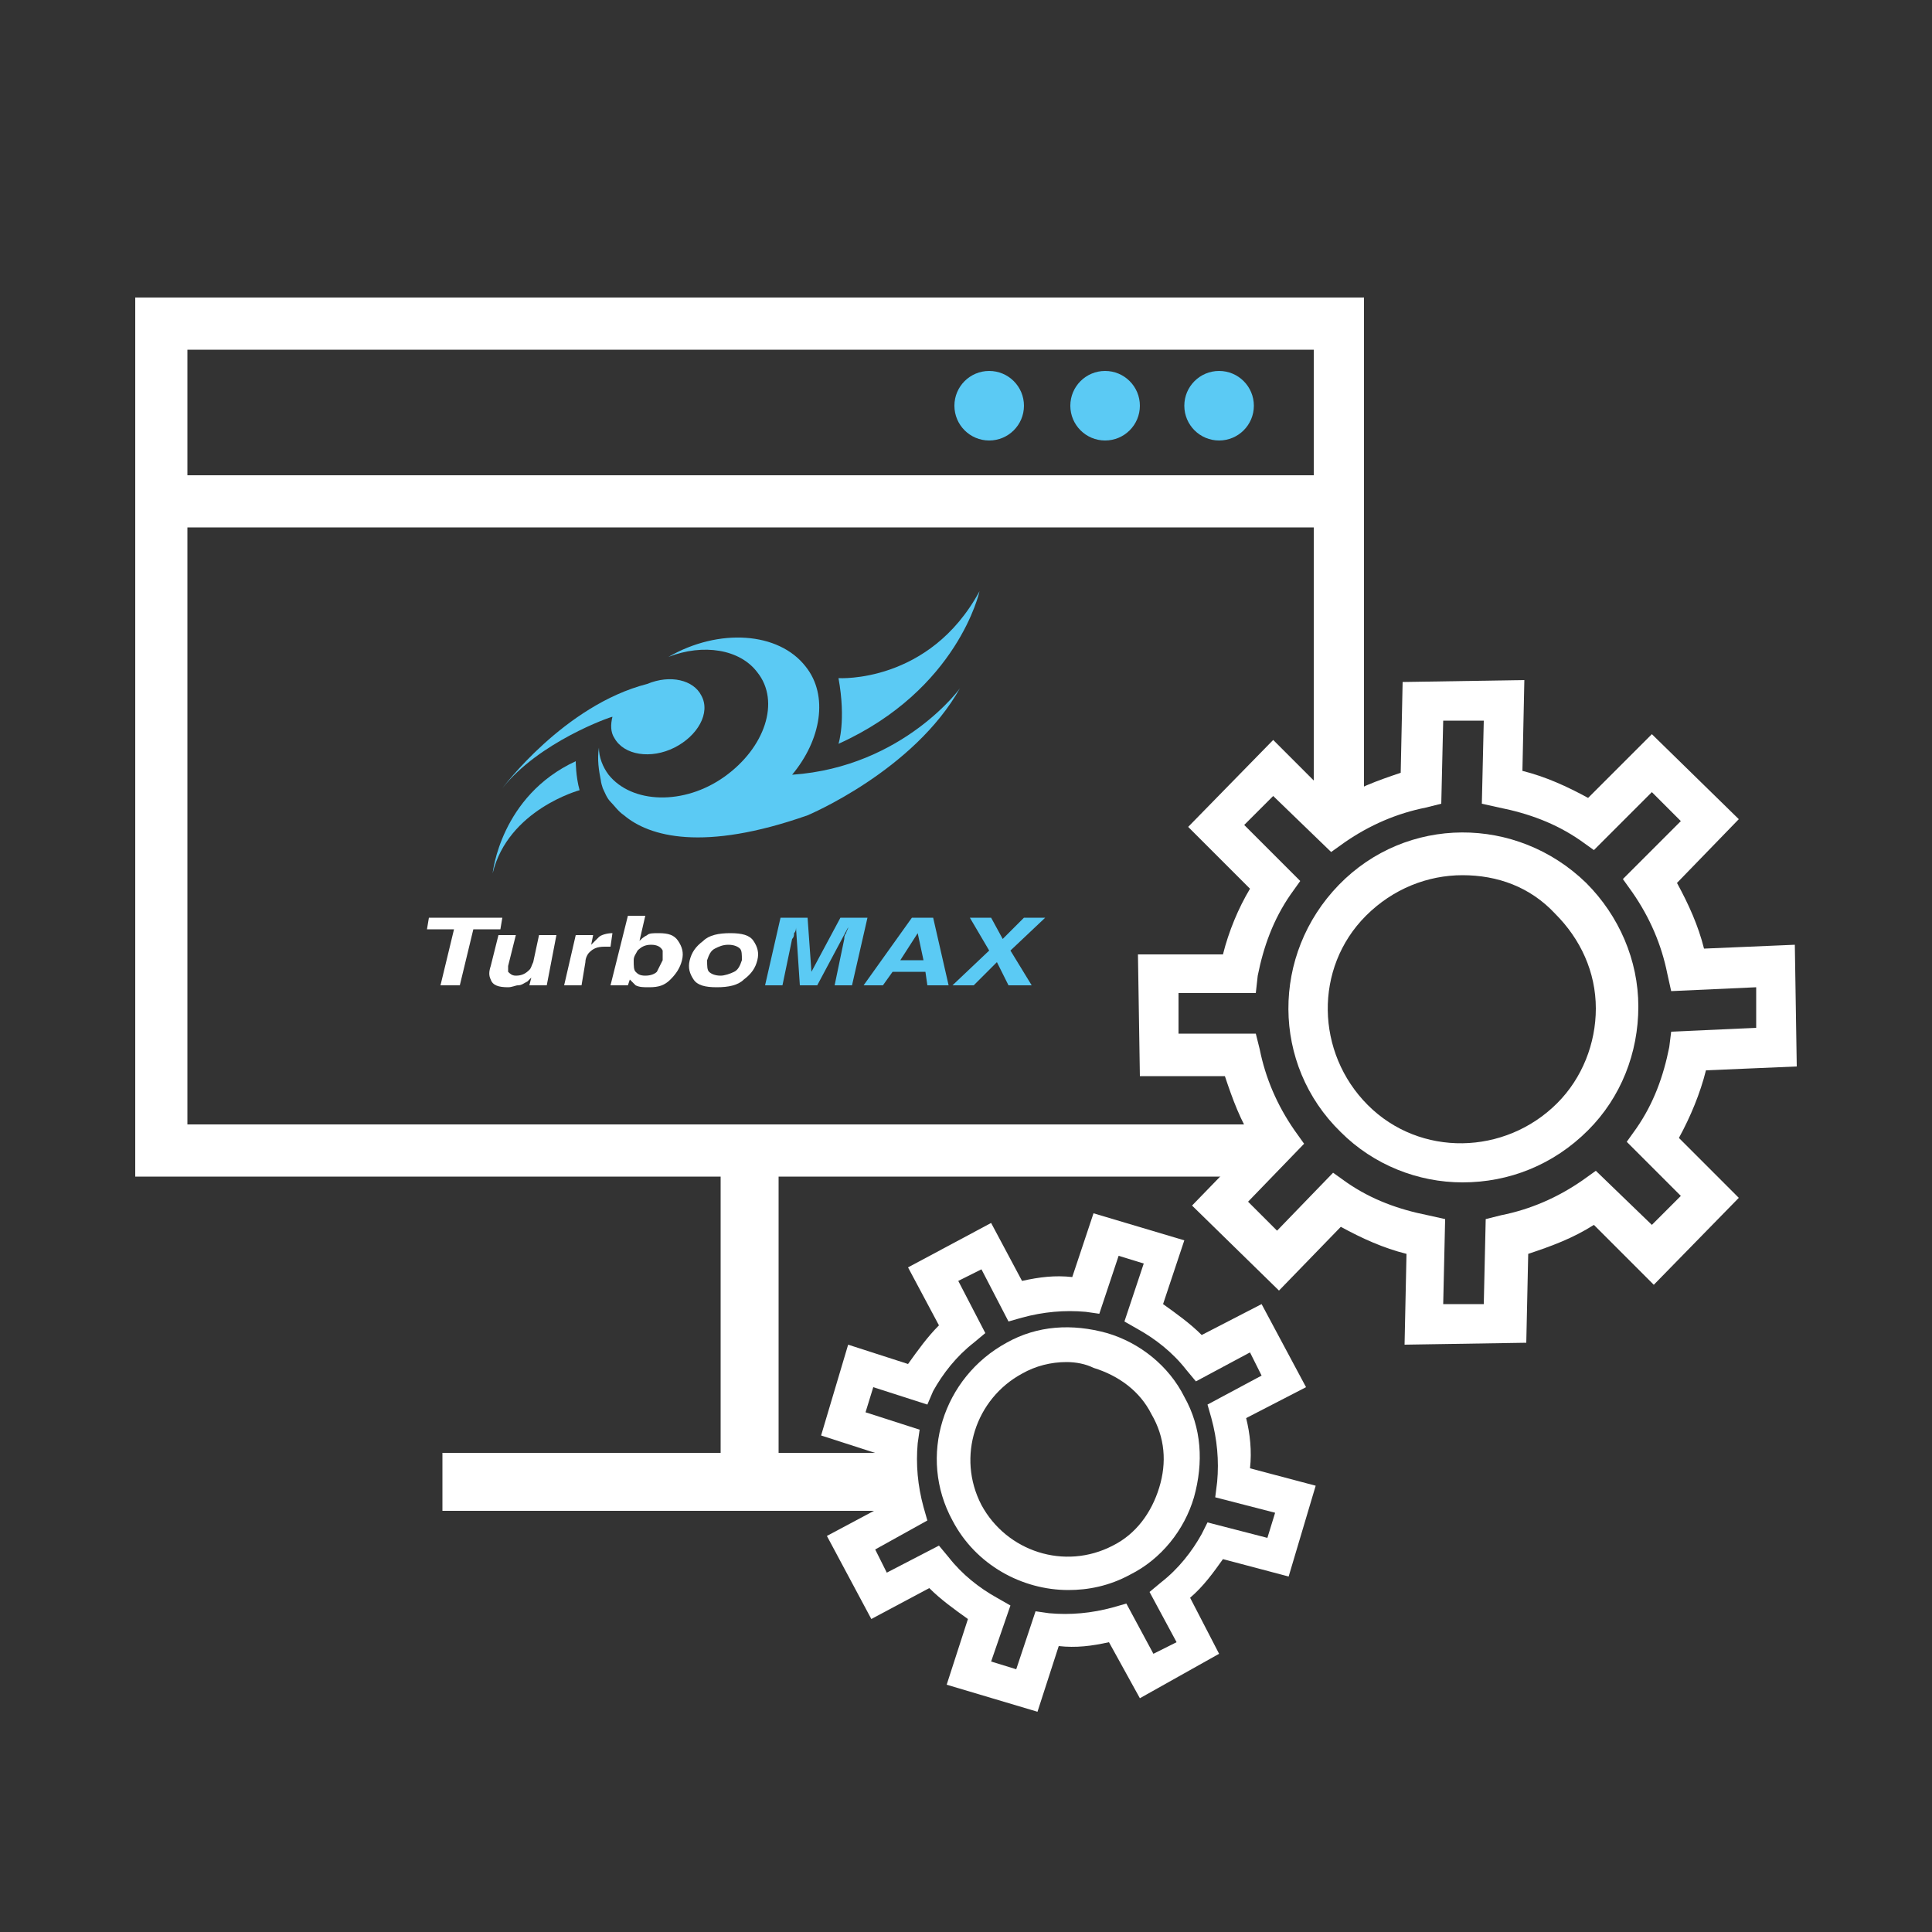<?xml version="1.0" encoding="utf-8"?>
<!-- Generator: Adobe Illustrator 22.0.1, SVG Export Plug-In . SVG Version: 6.00 Build 0)  -->
<svg version="1.1" id="Layer_1" xmlns="http://www.w3.org/2000/svg" xmlns:xlink="http://www.w3.org/1999/xlink" x="0px" y="0px"
	 viewBox="0 0 100 100" style="enable-background:new 0 0 100 100;" xml:space="preserve">
<rect x="0" y="0" width="100" height="100" fill="#333333" stroke="none"/>
<style type="text/css">
	.st0{fill:#FFFFFF;}
	.st1{fill:#5BCAF4;}
</style>
<g>
	<rect x="37.3" y="59.8" class="st0" width="3" height="16.5"/>
	<g>
		<g>
			<g>
				<circle class="st1" cx="51.2" cy="21" r="1.8"/>
				<circle class="st1" cx="57.2" cy="21" r="1.8"/>
				<circle class="st1" cx="63.1" cy="21" r="1.8"/>
			</g>
			<g>
				<defs>
					<rect id="SVGID_3_" x="8.3" y="24.6" width="60.9" height="2.7"/>
				</defs>
				<use xlink:href="#SVGID_3_"  style="overflow:visible;fill:#FFFFFF;"/>
				<clipPath id="SVGID_1_">
					<use xlink:href="#SVGID_3_"  style="overflow:visible;"/>
				</clipPath>
			</g>
		</g>
		<g>
			<g>
				<path class="st1" d="M41,40.1c1.5-1.8,1.9-4.1,0.7-5.6c-1.4-1.8-4.5-2-7.1-0.5c1.8-0.7,3.7-0.4,4.6,0.8c1.2,1.5,0.4,3.9-1.7,5.4
					c-2.1,1.5-4.8,1.4-6-0.1c-0.3-0.4-0.5-0.9-0.5-1.4c-0.1,0.6,0,1.2,0.1,1.7l0,0c0,0,0,0.1,0.1,0.4c0.1,0.2,0.2,0.5,0.4,0.7
					c0.2,0.2,0.4,0.5,0.7,0.7c1.3,1.1,4.1,1.9,9.5,0c0,0,5.5-2.3,7.9-6.6C49.8,35.5,46.8,39.7,41,40.1"/>
				<path class="st1" d="M50.7,30.6c-2.6,4.8-7.3,4.5-7.3,4.5c0.4,2.2,0,3.4,0,3.4C49.6,35.7,50.7,30.6,50.7,30.6"/>
				<path class="st1" d="M25.5,45.2c0.8-3.3,4.5-4.3,4.5-4.3c-0.2-0.7-0.2-1.5-0.2-1.5C25.9,41.2,25.5,45.2,25.5,45.2"/>
				<path class="st1" d="M31.7,37.1c-0.1,0.4-0.1,0.8,0.1,1.1c0.5,0.9,1.9,1.1,3.1,0.5c1.2-0.6,1.9-1.8,1.4-2.7
					c-0.4-0.8-1.6-1.1-2.8-0.6c-4.3,1.1-7.5,5.4-7.5,5.4C27.9,38.4,31.6,37.1,31.7,37.1"/>
			</g>
			<g>
				<g>
					<polygon class="st0" points="26,47.5 25.9,48.1 24.5,48.1 23.8,51 22.8,51 23.5,48.1 22.1,48.1 22.2,47.5 					"/>
					<path class="st0" d="M26.7,48.4l-0.4,1.6c0,0.1,0,0.3,0,0.3c0.1,0.1,0.2,0.2,0.4,0.2c0.3,0,0.5-0.1,0.7-0.3
						c0.1-0.1,0.1-0.2,0.2-0.4l0.3-1.4h0.9L28.3,51h-0.9l0.1-0.4c0,0,0,0-0.1,0.1c0,0-0.1,0.1-0.1,0.1C27.1,50.9,27,51,26.8,51
						c-0.1,0-0.3,0.1-0.5,0.1c-0.5,0-0.8-0.1-0.9-0.4c-0.1-0.2-0.1-0.4,0-0.7l0.4-1.6H26.7z"/>
					<path class="st0" d="M31.7,48.3C31.7,48.3,31.7,48.3,31.7,48.3L31.6,49c-0.1,0-0.1,0-0.2,0c0,0-0.1,0-0.1,0
						c-0.4,0-0.6,0.1-0.8,0.3c-0.1,0.1-0.2,0.3-0.2,0.5L30.1,51h-0.9l0.6-2.6h0.9l-0.1,0.5c0.2-0.2,0.3-0.3,0.4-0.4
						C31.1,48.4,31.4,48.3,31.7,48.3C31.7,48.3,31.7,48.3,31.7,48.3"/>
					<path class="st0" d="M33.4,50.5c-0.3,0-0.4-0.1-0.5-0.2c-0.1-0.1-0.1-0.3-0.1-0.6c0-0.2,0.1-0.3,0.2-0.5
						c0.2-0.2,0.4-0.3,0.7-0.3c0.3,0,0.5,0.1,0.6,0.3c0,0.1,0,0.3,0,0.5c-0.1,0.2-0.2,0.4-0.3,0.6C33.9,50.4,33.7,50.5,33.4,50.5
						 M34.1,48.3c-0.3,0-0.5,0-0.6,0.1c-0.2,0.1-0.3,0.2-0.4,0.3l0.3-1.3h-0.9L31.6,51h0.9l0.1-0.3c0.1,0.1,0.2,0.2,0.3,0.3
						c0.2,0.1,0.4,0.1,0.7,0.1c0.5,0,0.8-0.1,1.1-0.4c0.3-0.3,0.5-0.6,0.6-1c0.1-0.4,0-0.7-0.2-1C34.9,48.4,34.6,48.3,34.1,48.3"/>
					<path class="st0" d="M37.3,50.5c-0.3,0-0.5-0.1-0.6-0.2c-0.1-0.1-0.1-0.3-0.1-0.6c0.1-0.3,0.2-0.5,0.4-0.6
						c0.2-0.1,0.4-0.2,0.7-0.2c0.3,0,0.5,0.1,0.6,0.2c0.1,0.1,0.1,0.3,0.1,0.6c-0.1,0.3-0.2,0.5-0.4,0.6
						C37.8,50.4,37.5,50.5,37.3,50.5 M39.2,49.7c0.1-0.4,0-0.7-0.2-1c-0.2-0.3-0.6-0.4-1.2-0.4c-0.6,0-1.1,0.1-1.4,0.4
						c-0.4,0.3-0.6,0.6-0.7,1c-0.1,0.4,0,0.7,0.2,1c0.2,0.3,0.6,0.4,1.2,0.4c0.6,0,1.1-0.1,1.4-0.4C38.9,50.4,39.1,50.1,39.2,49.7"
						/>
				</g>
				<g>
					<g>
						<path class="st1" d="M43.5,47.5h1.4L44.1,51h-0.9l0.5-2.4c0-0.1,0-0.2,0.1-0.3c0-0.1,0.1-0.2,0.1-0.3l-1.6,3h-0.9l-0.2-3
							c0,0.1,0,0.2-0.1,0.3c0,0.1,0,0.2-0.1,0.3L40.5,51h-0.9l0.8-3.5h1.4l0.2,2.8L43.5,47.5z"/>
						<path class="st1" d="M47.5,48.3l0.3,1.4h-1.2L47.5,48.3z M44.7,51h1l0.5-0.7h1.7L48,51h1.1l-0.8-3.5h-1.1L44.7,51z"/>
						<polygon class="st1" points="50.4,51 49.3,51 51.2,49.2 50.2,47.5 51.3,47.5 51.9,48.6 53,47.5 54.1,47.5 52.3,49.2 53.4,51 
							52.2,51 51.6,49.8 						"/>
					</g>
				</g>
			</g>
		</g>
	</g>
	<g>
		<g>
			<g>
				<path class="st0" d="M46.6,75.2H22.9v3h24C46.6,77.2,46.5,76.2,46.6,75.2z"/>
				<path class="st0" d="M53.7,88.6l-4.7-1.4l1.1-3.4c-0.7-0.5-1.4-1-2-1.6l-3,1.6l-2.3-4.3l3-1.6c-0.2-0.8-0.3-1.7-0.2-2.6l-3.1-1
					l1.4-4.7l3.1,1c0.5-0.7,1-1.4,1.6-2l-1.6-3l4.3-2.3l1.6,3c0.9-0.2,1.7-0.3,2.6-0.2l1.1-3.3l4.7,1.4l-1.1,3.3
					c0.7,0.5,1.4,1,2,1.6l3.1-1.6l2.3,4.3l-3.1,1.6c0.2,0.8,0.3,1.7,0.2,2.6l3.4,0.9l-1.4,4.7l-3.4-0.9c-0.5,0.7-1,1.4-1.7,2
					l1.5,2.9L59,87.9L57.4,85c-0.9,0.2-1.7,0.3-2.6,0.2L53.7,88.6z M51.3,86l1.3,0.4l1-3l0.7,0.1c1.1,0.1,2.2,0,3.3-0.3l0.7-0.2
					l1.4,2.6l1.2-0.6l-1.4-2.6l0.6-0.5c0.9-0.7,1.6-1.6,2.1-2.5l0.3-0.6l3.1,0.8l0.4-1.3l-3.1-0.8l0.1-0.8c0.1-1.1,0-2.2-0.3-3.3
					l-0.2-0.7l2.8-1.5l-0.6-1.2l-2.8,1.5l-0.5-0.6c-0.7-0.9-1.6-1.6-2.5-2.1l-0.7-0.4l1-3L57.9,65l-1,3l-0.7-0.1
					c-1.1-0.1-2.2,0-3.3,0.3l-0.7,0.2l-1.4-2.7l-1.2,0.6L51,69l-0.6,0.5c-0.9,0.7-1.6,1.6-2.1,2.5L48,72.7l-2.8-0.9l-0.4,1.3
					l2.8,0.9l-0.1,0.7c-0.1,1.1,0,2.2,0.3,3.3l0.2,0.7l-2.7,1.5l0.6,1.2l2.7-1.4l0.5,0.6c0.7,0.9,1.6,1.6,2.5,2.1l0.7,0.4L51.3,86z"
					/>
			</g>
			<g>
				<path class="st0" d="M55.3,82.3c-2.4,0-4.8-1.3-6-3.6c-1.8-3.3-0.5-7.4,2.8-9.2c1.6-0.9,3.4-1,5.2-0.5c1.7,0.5,3.2,1.7,4,3.3
					c0.9,1.6,1,3.4,0.5,5.2c-0.5,1.7-1.7,3.2-3.3,4C57.4,82.1,56.3,82.3,55.3,82.3z M55.2,70.5c-0.8,0-1.6,0.2-2.3,0.6
					c-2.4,1.3-3.4,4.3-2.1,6.8c1.3,2.4,4.3,3.4,6.8,2.1c1.2-0.6,2-1.7,2.4-3c0.4-1.3,0.3-2.6-0.4-3.8v0c-0.6-1.2-1.7-2-3-2.4
					C56.2,70.6,55.7,70.5,55.2,70.5z"/>
			</g>
		</g>
		<g>
			<g>
				<path class="st0" d="M66.1,59.1c-0.2-0.3-0.4-0.6-0.6-0.9H9.7V18.1h58.3v23.6l1,1c0.5-0.4,1.1-0.7,1.6-1V15.4H7v45.5h57.4
					L66.1,59.1z"/>
				<path class="st0" d="M72.7,69.6l0.1-4.7c-1.2-0.3-2.3-0.8-3.4-1.4l-3.2,3.3l-4.5-4.4l3.2-3.3c-0.7-1.1-1.1-2.2-1.5-3.4l-4.4,0
					l-0.1-6.3l4.4,0c0.3-1.2,0.8-2.4,1.4-3.4l-3.2-3.2l4.4-4.5l3.2,3.2c1.1-0.7,2.2-1.1,3.4-1.5l0.1-4.7l6.3-0.1l-0.1,4.7
					c1.2,0.3,2.3,0.8,3.4,1.4l3.3-3.3l4.5,4.4l-3.2,3.3c0.6,1.1,1.1,2.2,1.4,3.4l4.7-0.2l0.1,6.3l-4.7,0.2c-0.3,1.2-0.8,2.4-1.4,3.5
					l3.1,3.1l-4.4,4.5l-3.1-3.1c-1.1,0.7-2.2,1.1-3.4,1.5L79,69.5L72.7,69.6z M69,60.7l0.7,0.5c1.3,0.9,2.7,1.4,4.2,1.7l0.9,0.2
					l-0.1,4.4l2.1,0l0.1-4.4l0.8-0.2c1.5-0.3,2.9-0.9,4.2-1.8l0.7-0.5l2.9,2.8l1.5-1.5l-2.8-2.8l0.5-0.7c0.9-1.3,1.4-2.7,1.7-4.2
					l0.1-0.8l4.4-0.2l0-2.1l-4.4,0.2l-0.2-0.9c-0.3-1.5-0.9-2.9-1.8-4.2l-0.5-0.7l3-3l-1.5-1.5l-3,3l-0.7-0.5
					c-1.3-0.9-2.7-1.4-4.2-1.7l-0.9-0.2l0.1-4.3l-2.1,0l-0.1,4.3l-0.8,0.2c-1.5,0.3-2.9,0.9-4.2,1.8l-0.7,0.5l-3-2.9l-1.5,1.5
					l2.9,2.9l-0.5,0.7c-0.9,1.3-1.4,2.7-1.7,4.2L65,51.4l-4,0l0,2.1l4,0l0.2,0.8c0.3,1.5,0.9,2.9,1.8,4.2l0.5,0.7l-2.9,3l1.5,1.5
					L69,60.7z"/>
			</g>
			<g>
				<path class="st0" d="M75.7,61.2c-2.3,0-4.6-0.9-6.3-2.6c-3.6-3.5-3.6-9.2-0.1-12.8c3.5-3.6,9.2-3.6,12.8-0.1v0
					c1.7,1.7,2.7,4,2.7,6.4c0,2.4-0.9,4.7-2.6,6.4C80.4,60.3,78.1,61.2,75.7,61.2z M75.7,45.3c-1.8,0-3.6,0.7-5,2.1
					c-2.7,2.7-2.6,7.1,0.1,9.8c2.7,2.7,7.1,2.6,9.8-0.1c1.3-1.3,2-3.1,2-4.9c0-1.9-0.8-3.6-2.1-4.9C79.2,45.9,77.5,45.3,75.7,45.3z"
					/>
			</g>
		</g>
	</g>
</g>
</svg>
